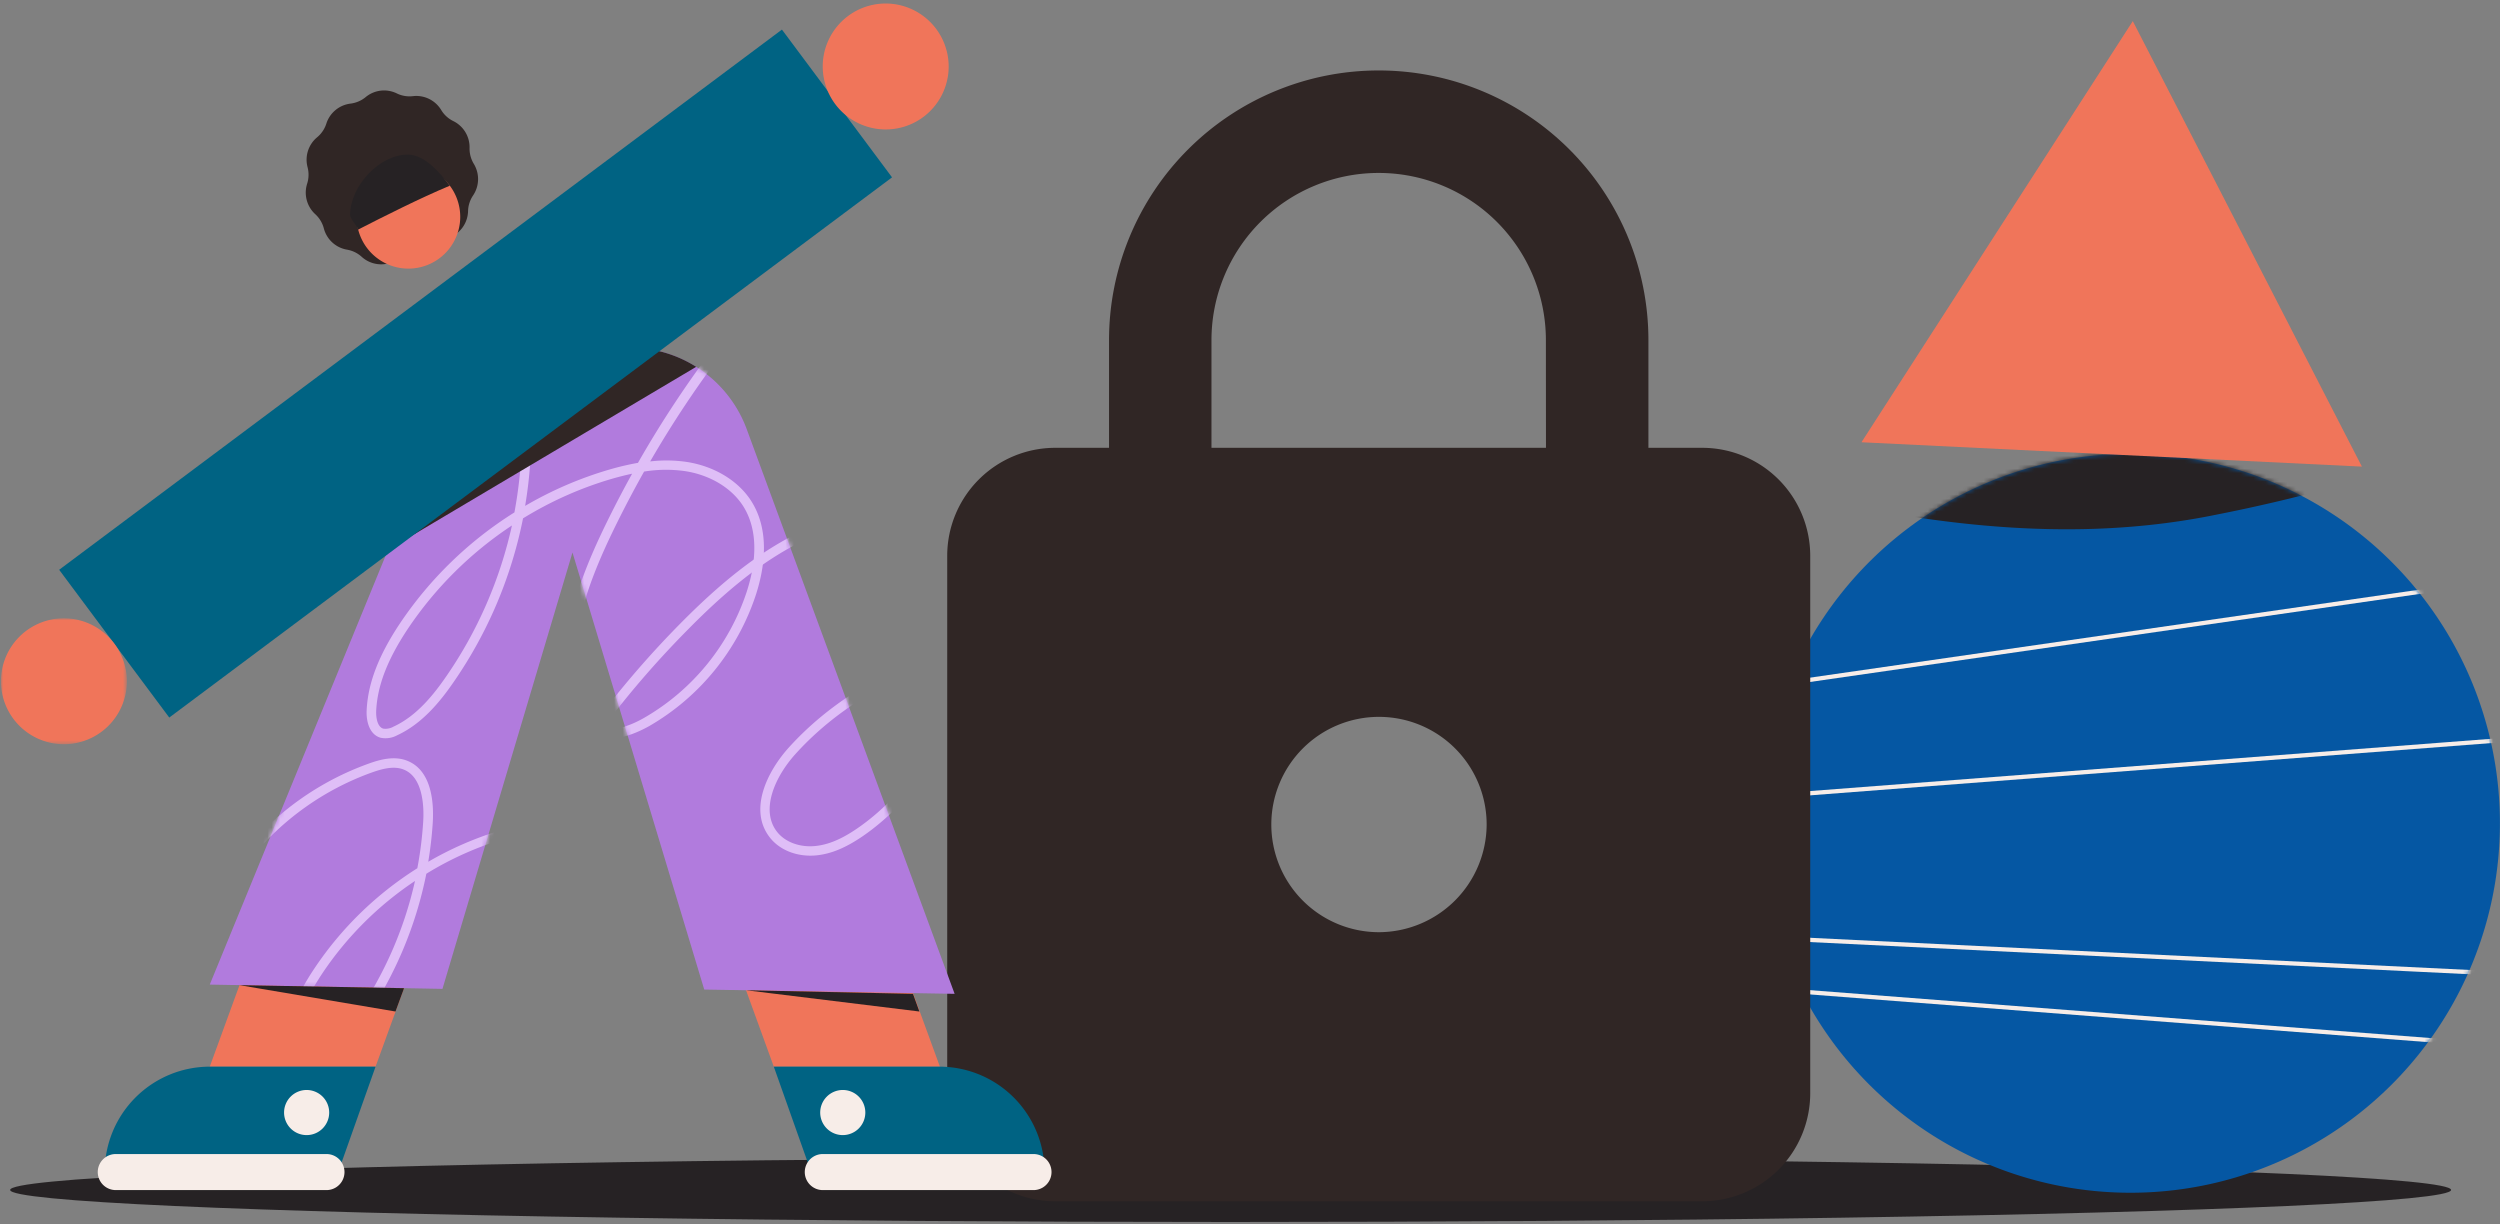 <svg viewBox="0 0 584 286" xmlns:xlink="http://www.w3.org/1999/xlink" xmlns="http://www.w3.org/2000/svg" data-name="Capa 1" id="Capa_1"><rect x="0" y="0" width="584" height="286" fill="#808080" stroke="none"/><defs><style>.cls-1{fill:#b17bdd;}.cls-1,.cls-10,.cls-11,.cls-13,.cls-14,.cls-4,.cls-7,.cls-8{fill-rule:evenodd;}.cls-2{fill:#fff;}.cls-3,.cls-7{fill:#262224;}.cls-4{fill:#0557a3;}.cls-5{mask:url(#mask);}.cls-6{fill:none;stroke:#f7ede8;}.cls-8{fill:#f0755a;}.cls-14,.cls-9{fill:#302625;}.cls-10{fill:#006383;}.cls-11{fill:#f7ede8;}.cls-12{mask:url(#mask-2);}.cls-13{fill:#dfbef7;}.cls-15{mask:url(#mask-3);}</style><mask maskUnits="userSpaceOnUse" height="188.65" width="379.9" y="89.99" x="309.86" id="mask"><g id="mask0"><path d="M582.31,209.23a86.31,86.31,0,1,1-67.72-101.55A86.31,86.31,0,0,1,582.31,209.23Z" class="cls-1"></path></g></mask><mask maskUnits="userSpaceOnUse" height="223.69" width="289.21" y="26.78" x="48.97" id="mask-2"><g id="mask1"><path d="M174.46,100.32,223,232.16l-58.49-1-30.78-102.1L103.36,231,49,230,90.64,128.44l40.22-47.91,17.52.72A29.1,29.1,0,0,1,174.46,100.32Z" class="cls-1"></path></g></mask><mask maskUnits="userSpaceOnUse" height="29.56" width="29.41" y="144.43" x="0.23" id="mask-3"><g id="mask2"><path d="M.23,144.43H29.64V174H.23Z" class="cls-2"></path></g></mask></defs><ellipse ry="7.49" rx="285.1" cy="277.97" cx="287.47" class="cls-3" id="shadow"></ellipse><g id="stone"><path d="M582.31,209.23a86.31,86.31,0,1,1-67.72-101.55A86.31,86.31,0,0,1,582.31,209.23Z" class="cls-4"></path><g class="cls-5"><line y2="127.33" x2="640.76" y1="169.96" x1="345.57" class="cls-6"></line><path d="M334.24,192.09l355.48-27.28" class="cls-6"></path><line y2="214.06" x2="309.88" y1="231.12" x1="659.61" class="cls-6"></line><path d="M358.8,226.86,624,247.33" class="cls-6"></path><path d="M517.47,120.28a393.54,393.54,0,0,0,54-14.65l-.31-.13a235.77,235.77,0,0,0-177.07,3.59C434.63,119.88,475.91,128.72,517.47,120.28Z" class="cls-7"></path></g><path d="M551.74,109l-58.45-2.84-58.45-2.85,31.69-49.2L498.22,4.93,525,57Z" class="cls-8"></path></g><g id="lock"><path d="M397.67,104.61h-12.6V79.46a63,63,0,0,0-126,0v25.15h-12.6a25.24,25.24,0,0,0-25.2,25.14V255.47a25.25,25.25,0,0,0,25.2,25.15H397.67a25.25,25.25,0,0,0,25.2-25.15V129.75A25.24,25.24,0,0,0,397.67,104.61ZM322.08,217.76a25.15,25.15,0,1,1,25.2-25.15A25.25,25.25,0,0,1,322.08,217.76Zm39.06-113.15H283V79.46a39.06,39.06,0,0,1,78.12,0Z" class="cls-9"></path></g><g id="dude"><path d="M87.73,249.17l39.14-107.74-40.34,4.84L49,249.17Z" class="cls-8"></path><path d="M180.76,249.17,141.62,141.43,182,146.27l37.56,102.9Z" class="cls-8"></path><path d="M180.76,249.17h38.76A24.57,24.57,0,0,1,244,273.8H189.49Z" class="cls-10"></path><path d="M192,278h49.63a4.21,4.21,0,0,0,0-8.41H192a4.21,4.21,0,0,0,0,8.41Z" class="cls-11"></path><path d="M191.6,259.92a5.27,5.27,0,1,0,5.27-5.3A5.28,5.28,0,0,0,191.6,259.92Z" class="cls-11"></path><path d="M174.46,100.32,223,232.16l-58.49-1-30.78-102.1L103.36,231,49,230,90.64,128.44l40.22-47.91,17.52.72A29.1,29.1,0,0,1,174.46,100.32Z" class="cls-1"></path><g class="cls-12"><path d="M265.9,62.67c-15.2,4-33.72,11.83-47.55,27.09-5.58,6.16-9.26,14.88-4.9,20.46,2.15,2.76,6.05,4.21,10.19,3.76,3.37-.36,6.82-1.82,10.86-4.58,6.77-4.65,12.95-11.17,19.44-20.53C258.31,82.55,264.11,73.21,265.9,62.67ZM119.59,122.75a87,87,0,0,0-24.34,24.17c-4.73,7.13-7.08,13.2-7.37,19.09-.08,1.69.3,3.8,1.65,4.2a3.78,3.78,0,0,0,2.4-.47c5.47-2.51,9.44-7.58,12.3-11.72A99.91,99.91,0,0,0,119.59,122.75Zm30.87-12.59Q147.18,116,144.2,122c-5.18,10.44-10.46,22.89-10.43,36.1,0,3.91.78,9,4.42,11.23,3.79,2.29,8.81.35,12.35-1.68a53.21,53.21,0,0,0,23.88-29.37c1.8-5.54,3.16-13.46-.63-19.75-2.66-4.42-7.84-7.59-13.86-8.49A31.83,31.83,0,0,0,150.46,110.16Zm-8.35,62.41a9.61,9.61,0,0,1-5.05-1.35c-4.52-2.72-5.48-8.64-5.49-13.11,0-13.68,5.37-26.43,10.66-37.09q2.6-5.25,5.43-10.36c-1.51.32-3.1.72-4.76,1.2a85.22,85.22,0,0,0-20.72,9.23A102.3,102.3,0,0,1,106,159.28c-3,4.37-7.25,9.73-13.2,12.47a5.68,5.68,0,0,1-3.93.58c-2.57-.76-3.35-3.82-3.22-6.43.31-6.31,2.77-12.73,7.73-20.2a89.36,89.36,0,0,1,26.79-26,103.37,103.37,0,0,0,1.53-12.21c.21-3.41.14-11.57-5.18-13.66-2.61-1-5.69-.18-8.37.79a72.09,72.09,0,0,0-31.67,22.54,1.09,1.09,0,0,1-1.54.17,1.12,1.12,0,0,1-.16-1.56,74.22,74.22,0,0,1,32.63-23.23c3.06-1.1,6.63-2,9.91-.77,6.43,2.52,6.88,11,6.57,15.87a103,103,0,0,1-1.22,10.54,87.24,87.24,0,0,1,19.58-8.46,63.5,63.5,0,0,1,6.78-1.6A250.15,250.15,0,0,1,188.81,55.8c12.78-12.89,23.61-20.73,35.13-25.41,12-4.86,23.49-4.81,31.62.15,8.83,5.38,14,17.1,12.94,29.2,1.58-.37,3.13-.71,4.62-1,21.66-4.37,44.14-3.91,64-3.49a1.1,1.1,0,0,1,0,2.2h0c-19.73-.4-42.09-.87-63.51,3.45-1.71.35-3.49.74-5.33,1.19-1.67,11.37-7.86,21.37-12.48,28.05-6.65,9.59-13,16.29-20,21.09-4.35,3-8.12,4.55-11.87,5-4.87.52-9.53-1.23-12.15-4.59-5.5-7-.74-17,5-23.3,14.45-16,33.83-24,49.5-28,0-.2,0-.4.07-.6.88-9.43-2.45-21.53-11.88-27.27-7.53-4.6-18.34-4.59-29.66,0s-21.83,12.25-34.39,24.92a248,248,0,0,0-38.54,50.4,32.72,32.72,0,0,1,8.42.1c6.67,1,12.43,4.55,15.42,9.52,4.22,7,2.78,15.61.84,21.58a55.42,55.42,0,0,1-24.88,30.61C149,171.1,145.5,172.57,142.11,172.57Z" class="cls-13"></path><path d="M228.38,151.8c-13.6,3.6-30.13,10.62-42.48,24.25-5,5.5-8.28,13.27-4.4,18.24,1.9,2.45,5.38,3.72,9.05,3.33,3-.32,6.09-1.62,9.7-4.1,6.07-4.16,11.61-10,17.43-18.41C221.58,169.48,226.74,161.17,228.38,151.8Zm-131.45,54a78.22,78.22,0,0,0-21.6,21.53c-4.24,6.39-6.34,11.82-6.6,17.09-.07,1.48.25,3.33,1.4,3.66a3.23,3.23,0,0,0,2.07-.41c4.89-2.25,8.45-6.79,11-10.49A89.66,89.66,0,0,0,96.93,205.85Zm28-11.45Q122,199.61,119.3,205c-4.64,9.36-9.37,20.53-9.35,32.37,0,3.49.69,8,3.92,10s7.82.3,11-1.51a47.61,47.61,0,0,0,21.39-26.32c1.62-5,2.83-12-.55-17.64-2.37-3.94-7-6.77-12.37-7.57A28.42,28.42,0,0,0,124.9,194.4Zm-7.58,56.07a8.73,8.73,0,0,1-4.58-1.22c-4.12-2.48-5-7.83-5-11.88,0-12.31,4.83-23.77,9.58-33.37,1.53-3.07,3.11-6.1,4.77-9.09-1.29.28-2.63.62-4,1a76.43,76.43,0,0,0-18.53,8.25A92,92,0,0,1,85,238.49c-2.72,3.93-6.53,8.76-11.9,11.23a5.07,5.07,0,0,1-3.61.53c-2-.59-3.12-2.79-3-5.89.28-5.69,2.49-11.47,7-18.2a80.51,80.51,0,0,1,24-23.34,88.22,88.22,0,0,0,1.37-10.9c.19-3,.13-10.32-4.58-12.16-2.3-.91-5.06-.15-7.44.7a64.63,64.63,0,0,0-28.39,20.22,1.09,1.09,0,0,1-1.55.16,1.11,1.11,0,0,1-.16-1.55,66.67,66.67,0,0,1,29.36-20.9c2.77-1,6-1.86,9-.69,5.84,2.29,6.25,10,6,14.36a92.18,92.18,0,0,1-1.06,9.25,78.3,78.3,0,0,1,17.41-7.49,56.71,56.71,0,0,1,6.05-1.43,225,225,0,0,1,35.69-47c11.48-11.59,21.23-18.63,31.59-22.84,10.78-4.38,21.17-4.33,28.51.13,7.92,4.84,12.59,15.33,11.68,26.19,1.37-.33,2.71-.62,4-.88,19.46-3.92,39.67-3.5,57.5-3.14a1.11,1.11,0,0,1,0,2.21h0c-17.71-.37-37.79-.78-57,3.1-1.51.3-3.08.65-4.7,1-1.53,10.2-7.07,19.18-11.23,25.17-6,8.63-11.69,14.66-18,19-3.92,2.68-7.32,4.11-10.71,4.47-4.43.47-8.64-1.13-11-4.17-5-6.39-.69-15.35,4.5-21.08,13-14.32,30.37-21.52,44.45-25.14,0-.16,0-.31,0-.46.79-8.44-2.18-19.26-10.61-24.4-6.72-4.1-16.4-4.09-26.54,0S172,135.58,160.76,147A222.58,222.58,0,0,0,126.27,192a29.55,29.55,0,0,1,7.37.11c6,.9,11.23,4.12,13.93,8.61,3.81,6.34,2.52,14.09.76,19.48a49.84,49.84,0,0,1-22.4,27.55A18.14,18.14,0,0,1,117.32,250.47Z" class="cls-13"></path></g><path d="M90.64,128.44l40.22-47.91,17.52.72a28.88,28.88,0,0,1,14.25,4.44Z" class="cls-14"></path><path d="M87.73,249.17H49A24.57,24.57,0,0,0,24.46,273.8H79Z" class="cls-10"></path><path d="M76.47,278H26.84a4.21,4.21,0,0,1,0-8.41H76.47a4.21,4.21,0,0,1,0,8.41Z" class="cls-11"></path><path d="M76.9,259.92a5.27,5.27,0,1,1-5.27-5.3A5.28,5.28,0,0,1,76.9,259.92Z" class="cls-11"></path><path d="M208.38,41.43,39.54,167.62,13.82,133.1,182.66,6.91Z" class="cls-10"></path><path d="M105.22,55.41a6.83,6.83,0,0,0-3,2.45,6.77,6.77,0,0,1-6.74,2.89,6.69,6.69,0,0,0-3.8.46A6.77,6.77,0,0,1,84.5,60a6.8,6.8,0,0,0-3.44-1.68,6.77,6.77,0,0,1-5.42-5,6.87,6.87,0,0,0-2-3.29,6.84,6.84,0,0,1-1.89-7.12,6.87,6.87,0,0,0,.1-3.84,6.82,6.82,0,0,1,2.23-7,6.82,6.82,0,0,0,2.15-3.18,6.8,6.8,0,0,1,5.66-4.69,6.87,6.87,0,0,0,3.52-1.51,6.74,6.74,0,0,1,7.28-.87,6.73,6.73,0,0,0,3.77.64,6.8,6.8,0,0,1,6.6,3.23,6.71,6.71,0,0,0,2.82,2.59,6.81,6.81,0,0,1,3.81,6.3,6.85,6.85,0,0,0,1,3.71,6.85,6.85,0,0,1-.18,7.37,6.82,6.82,0,0,0-1.17,3.66A6.83,6.83,0,0,1,105.22,55.41Z" class="cls-14"></path><path d="M107.51,50.91a12.11,12.11,0,1,1-11.9-12.38A12.14,12.14,0,0,1,107.51,50.91Z" class="cls-8"></path><path d="M105.07,43.38c-2.16-2.89-5.79-7.19-9.67-7.26-6.69-.12-13.51,7.24-13.62,14,0,1.07,1.62,2.53,1.86,3.52C89.38,50.7,98.16,46.26,105.07,43.38Z" class="cls-7"></path><g class="cls-15"><path d="M29.64,159.21a14.71,14.71,0,1,1-14.71-14.78A14.75,14.75,0,0,1,29.64,159.21Z" class="cls-8"></path></g><path d="M221.61,15.6A14.71,14.71,0,1,1,206.91.82,14.74,14.74,0,0,1,221.61,15.6Z" class="cls-8"></path><path d="M55.92,230.13l38.47.71-2,5.45Z" class="cls-7"></path><path d="M174.27,231.32l39,.84,1.5,4.13Z" class="cls-7"></path></g></svg>